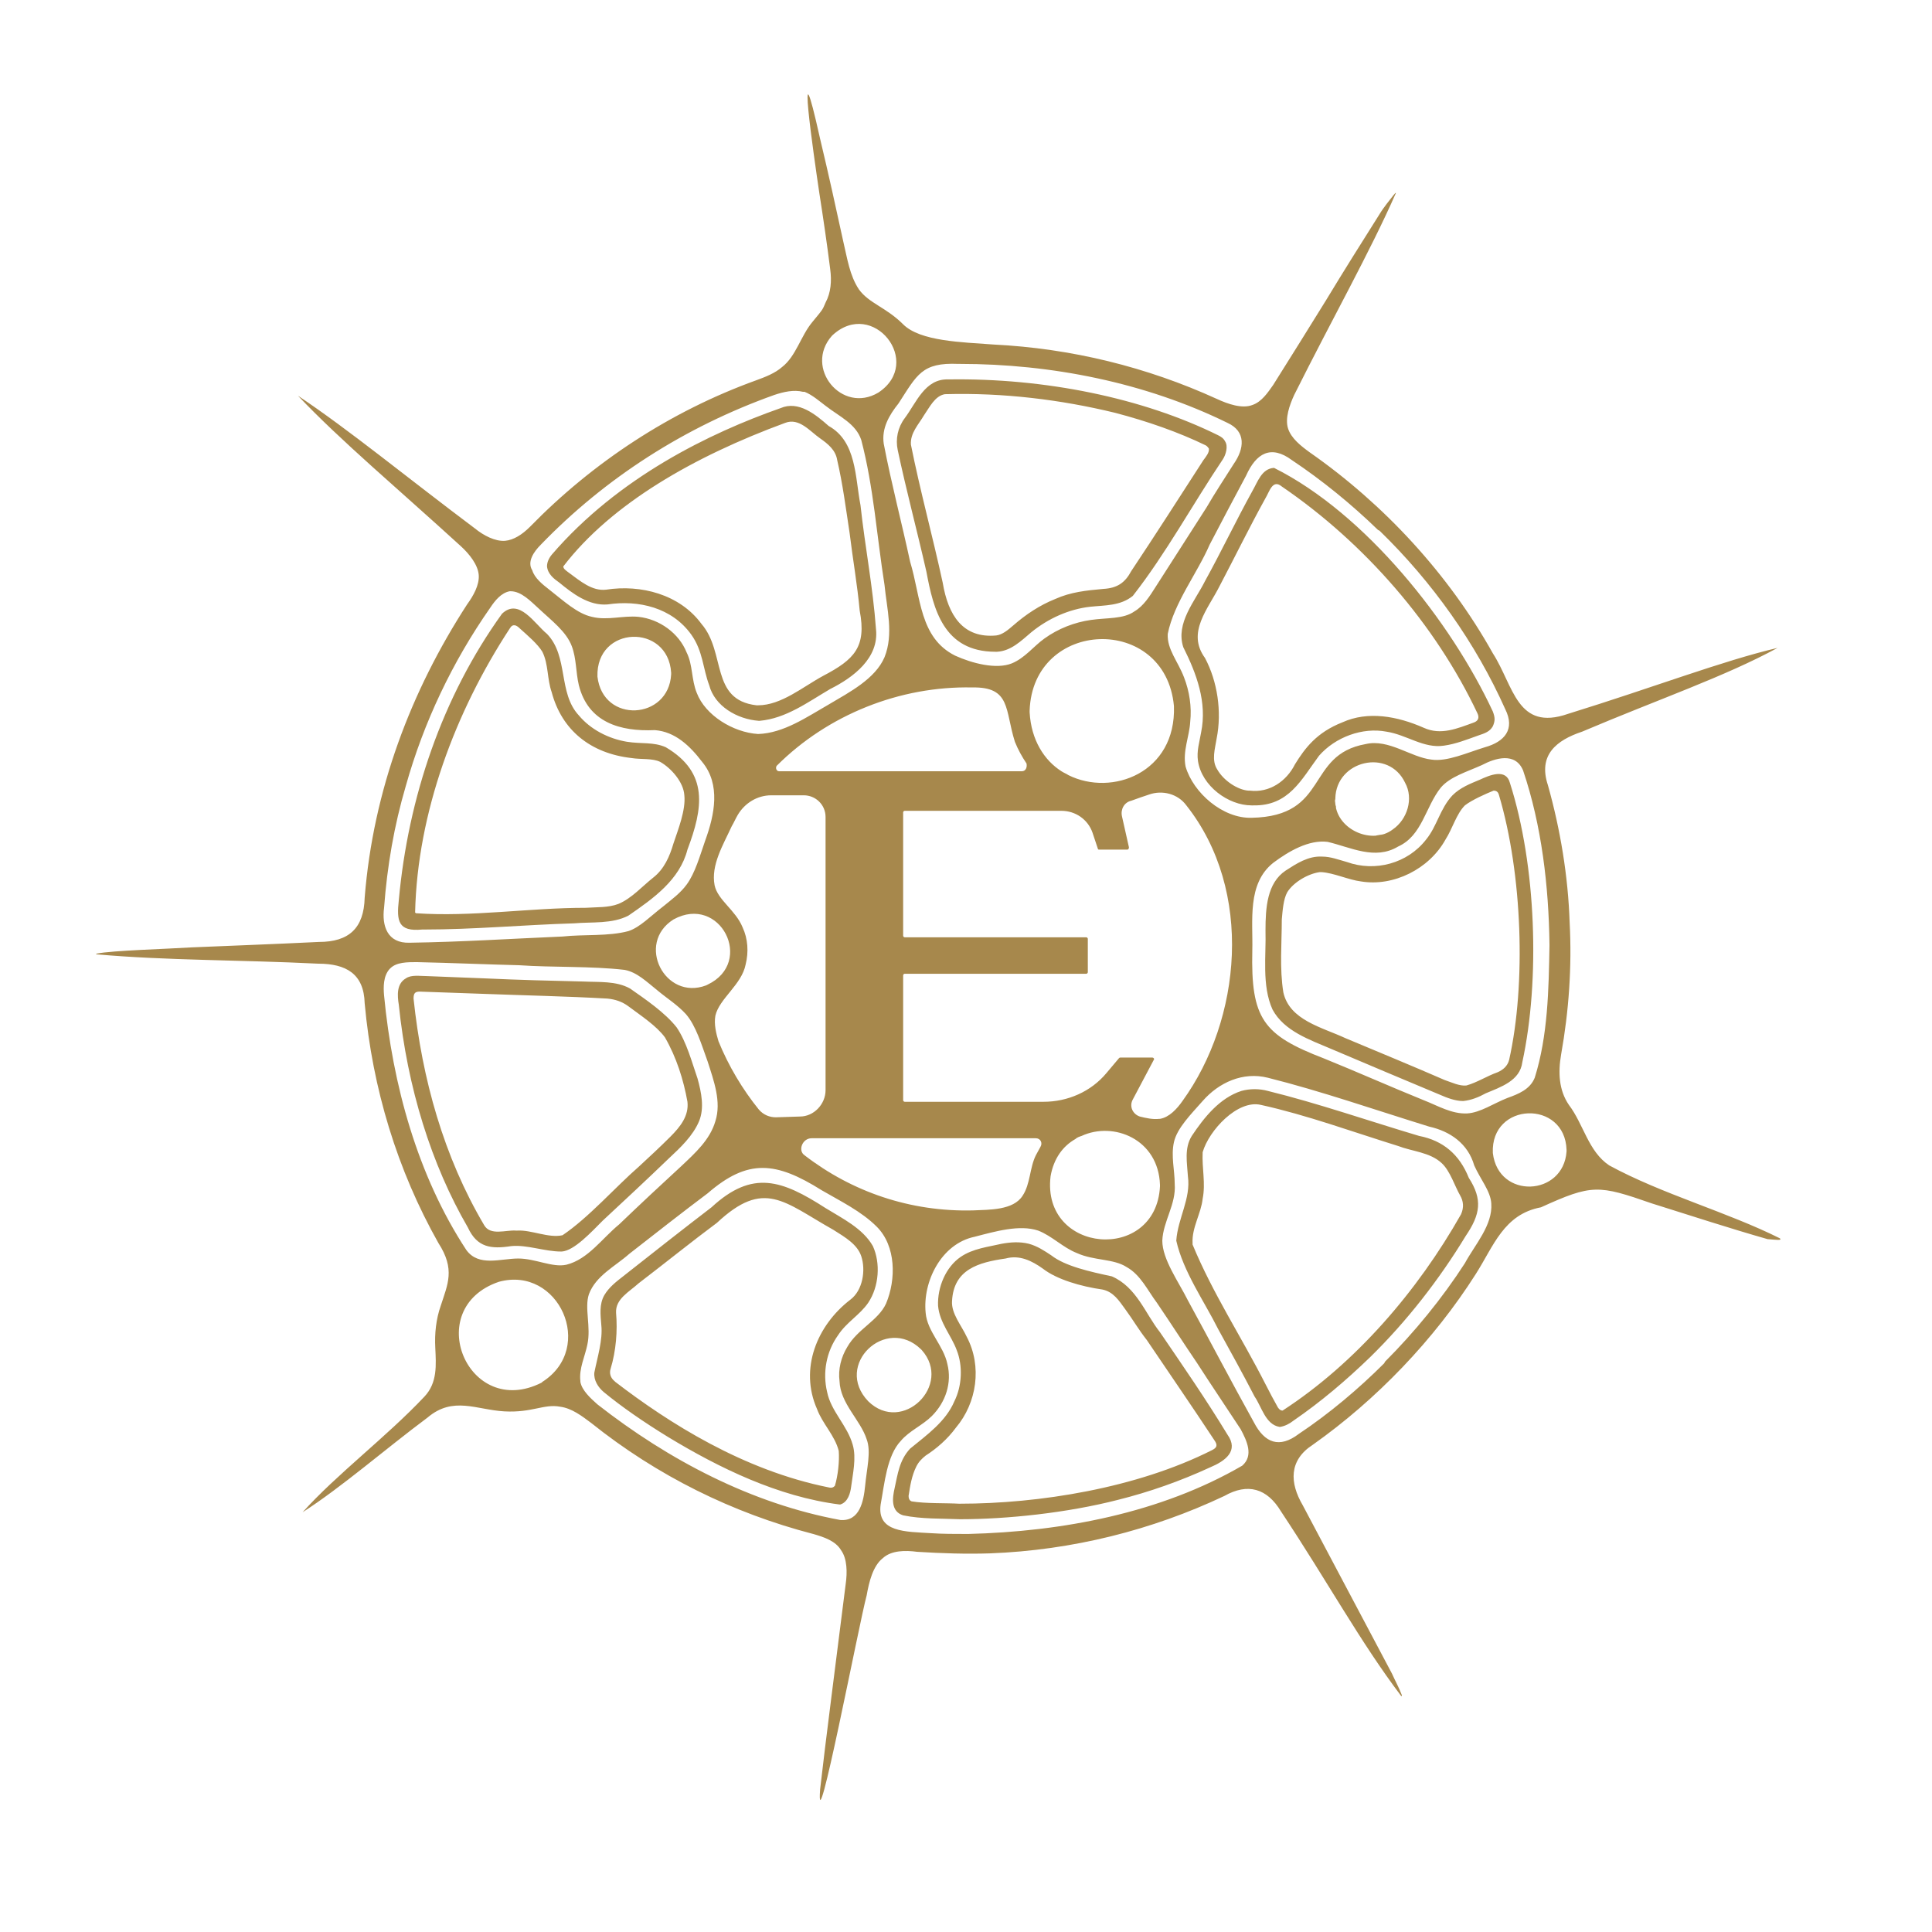 <?xml version="1.0" encoding="utf-8"?>
<svg version="1.1" id="Layer_1" xmlns="http://www.w3.org/2000/svg" xmlns:xlink="http://www.w3.org/1999/xlink" x="0px" y="0px"
	 viewBox="0 0 249 249" enable-background="new 0 0 249 249" xml:space="preserve">
<!-- <circle fill="none;" cx="124.5" cy="124.5" r="124.5"/> -->
<path fill="#a7884c" d="M190.7,100.5c-1.2,0.5-2.5,1-3.5,2c-1.6,1.7-2,4-3.4,5.7c-2.4,3.1-6.6,4.2-10.2,2.9
	c-1.1-0.3-2.1-0.7-3.2-0.7c-1.8-0.1-3.3,0.9-4.7,1.8c-2.4,1.6-2.6,4.8-2.6,7.7c0.1,3.2-0.5,7.1,0.9,10.2c1.5,2.8,4.8,3.9,7.6,5.1
	c4.7,2,9.7,4.1,14,5.9c0.9,0.4,2,0.8,2.9,0.8l0.1,0c1-0.1,2-0.5,2.9-1c1.9-0.8,4.4-1.6,4.7-4c2.3-10.6,1.8-25.4-1.6-36
	C194.1,99,192,99.9,190.7,100.5z M194.5,136.6c-0.2,0.8-0.8,1.3-1.5,1.6c-1.4,0.5-2.6,1.3-4,1.7c-0.9,0.1-1.9-0.4-2.8-0.7
	c-3.9-1.7-8.5-3.6-12.8-5.4c-3-1.4-7.2-2.3-8-5.9c-0.5-3.1-0.2-6.3-0.2-9.4c0.1-1.1,0.2-2.6,0.7-3.5c0.8-1.3,2.7-2.4,4.2-2.6l0.2,0
	c1.6,0.1,3.5,1,5.1,1.2c4.2,0.7,8.8-1.6,10.9-5.4c0.9-1.4,1.4-3.3,2.5-4.4c0.9-0.7,2.7-1.5,3.7-1.9c0.4,0,0.6,0.2,0.7,0.6
	C196.2,112.6,196.7,126.8,194.5,136.6z M229.4,159.6L229.4,159.6c-6.8-3.4-15.2-5.7-22-9.4c-2.7-1.8-3.3-5.3-5.2-7.8
	c-1.3-1.9-1.4-4.2-1-6.5c1-5.6,1.4-11.3,1.1-17c-0.2-6-1.2-12-2.8-17.7c-1.3-3.9,1.1-5.8,4.4-6.9c9.9-4.2,18.4-7.1,25.2-10.8
	c-7.2,1.7-16,5.1-27,8.5c-6.6,2.3-7-3.6-9.7-7.8c-5.7-10.2-14-19.2-23.6-25.9c-1.1-0.8-2.4-1.8-2.8-3.1c-0.4-1.3,0.2-3,0.8-4.3
	c5-10,9.7-18.3,13.1-26c0-0.2-0.4,0.4-1.2,1.4c-0.3,0.4-0.6,0.8-0.9,1.3c-2.4,3.8-4.6,7.3-6.9,11.1c-2.1,3.4-4.6,7.4-6.8,10.9
	c-0.7,1-1.5,2.2-2.7,2.6c-1.3,0.5-3.1-0.1-4.6-0.8c-9-4.1-18.7-6.5-28.8-7c-4-0.3-9.4-0.4-11.6-2.6c-2.2-2.2-4.4-2.7-5.7-4.5
	c-1.2-1.8-1.5-4-2-6.1c-1-4.6-1.9-8.7-3-13.3c-3.2-14.4-0.8,2.3-0.1,7c0.5,3.2,1,6.6,1.4,9.8c0.2,1.5,0.1,3-0.6,4.3
	c-0.4,0.9-0.2,0.7-1.7,2.5s-2.1,4.4-3.9,5.8c-0.9,0.8-2.2,1.3-3.3,1.7c-11.1,4-21.1,10.6-29.2,18.9c-1,1-2.1,1.7-3.2,1.8
	c-1.3,0.1-2.8-0.7-3.9-1.6c-8.8-6.6-16.2-12.7-22.8-17.1c5.5,5.8,12.9,12,21,19.4c1.1,1,2.2,2.4,2.3,3.7c0.1,1.3-0.7,2.7-1.5,3.8
	C53,89,48.1,101.8,47,115.7c-0.1,3.9-2,5.7-5.9,5.7c-6.1,0.3-11.8,0.5-16.4,0.7c-3.1,0.2-10.3,0.4-12.2,0.8c-0.1,0-0.2,0.1,0,0.1
	c9,0.8,18.4,0.7,28.5,1.2c3.6,0,5.9,1.3,6,5.1c1,11,4.2,21.5,9.5,30.9c2.2,3.4,1.2,5.3,0.3,8.1c-0.6,1.7-0.8,3.6-0.7,5.4
	c0.1,2.2,0.3,4.5-1.4,6.3c-4.9,5.2-11.3,10-15.7,14.9c5-3.2,10.6-8.1,16.1-12.2c3.3-2.8,6.3-1,9.9-0.8s5.1-1,7.2-0.6
	c1.5,0.2,2.8,1.2,4,2.1c8.5,6.8,18.2,11.6,28.6,14.3c1.4,0.4,2.9,0.9,3.6,2.1c0.8,1.1,0.8,2.9,0.6,4.3c-1.3,10.4-2.6,20.3-3.3,26.5
	c-0.6,8,5-21.3,6-25c0.3-1.7,0.8-3.8,2.1-4.8c1.1-1,2.9-1,4.4-0.8c3.2,0.2,6.3,0.3,9.4,0.2c10.6-0.4,20.9-3,30.2-7.4
	c3-1.7,5.5-1,7.3,2c6.1,9.2,10.2,16.8,15.5,23.8c0.1,0,0.1-0.1,0-0.3c-0.3-0.8-0.8-1.7-1.2-2.6c-2.9-5.5-6.8-12.8-11.5-21.7
	c-1.7-2.9-1.8-5.8,1.3-7.8c8.2-5.8,15.6-13.5,21-22c2.3-3.6,3.6-7.7,8.4-8.6c6.6-3,7.4-2.9,14.3-0.5c5.1,1.6,10,3.2,14.9,4.6
	C229,159.8,229.7,159.9,229.4,159.6z M196.3,99.3c2.4,7.1,3.3,14.9,3.4,22.4v0.2c-0.1,5.6-0.2,11.6-1.9,17c-0.6,1.5-2.1,2.1-3.5,2.6
	c-1.8,0.7-3.5,1.9-5.2,2c-2,0.1-3.8-1-5.6-1.7c-4.2-1.7-8.7-3.7-12.9-5.4c-7.8-3-9.4-5.1-9.2-13.9c0.1-3.8-0.7-8.6,2.7-11.3
	c2-1.5,4.6-3,7-2.7c3,0.7,6.1,2.4,9.1,0.6c3.1-1.4,3.5-5.1,5.5-7.6c1.2-1.4,3.3-2,5.3-2.9C192.7,97.7,195.3,96.9,196.3,99.3z
	 M172.1,103v-0.1c0.1-4.9,6.9-6.5,9-2c1.1,2,0.3,4.7-1.6,6c-2.6,2-7.1,0.1-7.4-3.3c0,0.2,0,0.3,0.1,0.5c0-0.2-0.1-0.3-0.1-0.5
	C172.1,103.4,172,103.2,172.1,103z M160.6,61.3c1.3-2.9,3.2-4,5.9-2c3.9,2.6,7.7,5.7,11.1,9l0.2,0.1c6.8,6.6,12.4,14.5,16.2,23
	c1.3,2.6-0.1,4.2-2.6,4.9c-2.3,0.7-4.9,1.9-6.9,1.6c-2.7-0.3-5.5-2.7-8.5-2c-7.8,1.4-4.6,9.3-14.7,9.5c-3.7,0.1-7.5-3.2-8.5-6.6
	c-0.4-2,0.5-3.9,0.6-5.8c0.2-1.9-0.1-3.9-0.8-5.7c-0.8-2.1-2.2-3.6-2.1-5.6c0.8-4,3.8-7.8,5.4-11.5C157.4,67.3,159,64.3,160.6,61.3z
	 M104.6,146.7h28.9c0.6,0,0.9,0.6,0.6,1.1c-0.2,0.4-0.4,0.7-0.6,1.1c-0.8,1.6-0.7,3.7-1.7,5.2c-1.2,1.9-4.3,1.8-6.4,1.9
	c-8.1,0.2-15.6-2.4-21.7-7.1C102.8,148.3,103.4,146.7,104.6,146.7z M118.8,174c4,4.5-2.5,10.9-6.9,6.6c-4.5-4.7,2.3-11.1,6.8-6.7
	L118.8,174z M92.2,130.9c0.5-2.2,3.4-4,3.9-6.6c0.4-1.6,0.3-3.3-0.4-4.8c-0.9-2.2-3.2-3.5-3.6-5.4c-0.5-2.6,1.1-5.2,2.2-7.6
	c0.3-0.5,0.5-1,0.8-1.5c0.9-1.5,2.5-2.5,4.3-2.5h4.2c1.5,0,2.8,1.2,2.8,2.8v35.2c0,1.8-1.5,3.4-3.3,3.4l-3.1,0.1
	c-0.8,0-1.6-0.3-2.2-1c-2.1-2.6-3.9-5.6-5.2-8.8C92.3,133.2,92,132,92.2,130.9z M91.2,126.9l-0.2,0.1c-5.3,2-9.1-5.4-4.2-8.5
	C92.8,115.2,97.3,124,91.2,126.9z M137.7,99.9c-0.3-0.2-0.6-0.3-0.9-0.5h0c-2.2-1.4-3.9-4-4.1-7.6v-0.2c0.4-11.9,17.5-12.5,18.6-0.6
	C151.6,99.6,143.3,102.7,137.7,99.9z M131.7,99.4h-31.3c-0.3,0-0.5-0.4-0.3-0.7c6.6-6.6,15.9-10.3,25.2-10.1c5-0.1,4.2,2.9,5.5,7
	c0.4,1,0.9,1.9,1.5,2.8C132.4,98.9,132.2,99.4,131.7,99.4z M135.4,151.6c0.4-2.3,1.6-3.9,3.2-4.8h0c0.2-0.2,0.5-0.3,0.8-0.4
	c4.1-1.9,9.9,0.4,10.1,6.3v0.2C149,162.8,134.2,161.6,135.4,151.6z M144.6,105.2c-0.2-0.9,0.3-1.8,1.2-2c0.8-0.3,1.7-0.6,2.3-0.8
	c1.7-0.6,3.7-0.1,4.8,1.4c8.7,11,7.1,27.6-0.5,38.1c-0.7,1-1.7,2.1-2.9,2.3l-0.1,0c-0.8,0.1-1.7-0.1-2.5-0.3
	c-0.9-0.3-1.4-1.3-0.9-2.2l2.7-5.1c0.1-0.1,0-0.3-0.2-0.3h-4.1c-0.1,0-0.1,0-0.2,0.1l-1.6,1.9c-2,2.4-5,3.7-8.1,3.7h-17.9
	c-0.1,0-0.2-0.1-0.2-0.2v-16.1c0-0.1,0.1-0.2,0.2-0.2h23.4c0.1,0,0.2-0.1,0.2-0.2V121c0-0.1-0.1-0.2-0.2-0.2h-23.4
	c-0.1,0-0.2-0.1-0.2-0.2v-15.9c0-0.1,0.1-0.2,0.2-0.2h20.2c1.8,0,3.4,1.1,4,2.8l0.7,2.1c0,0.1,0.1,0.1,0.2,0.1h3.6
	c0.1,0,0.2-0.1,0.2-0.3L144.6,105.2z M123.5,46.9h0.2c11.8,0,23.9,2.4,34.5,7.6c2.4,1.1,2.2,3.3,0.8,5.3c-1.2,1.9-2.4,3.7-3.5,5.6
	c-2.3,3.6-4.3,6.7-6.6,10.3c-0.7,1.1-1.5,2.4-2.7,3.1c-1.4,1-3.5,0.8-5.6,1.1c-2.1,0.3-4.2,1.1-6,2.4c-1.4,1-2.5,2.5-4.2,3.2
	c-2,0.8-5.1,0-7.3-1c-4.6-2.3-4.4-7.5-5.8-12.1c-1.1-5.1-2.4-10-3.4-15.2c-0.3-2,0.7-3.7,1.9-5.2C118.2,48.3,118.8,46.7,123.5,46.9z
	 M107.2,43.3l0.1-0.1c5.2-4.8,11.8,3.5,5.9,7.4C108.5,53.4,103.6,47.4,107.2,43.3z M69.7,70.2C78,61.6,88.3,55,99.8,50.9
	c1.2-0.4,2.5-0.7,3.7-0.4l0.2,0c1,0.4,1.9,1.2,2.7,1.8c1.8,1.4,3.9,2.3,4.6,4.4c1.6,6.1,2,12.4,3,18.7c0.3,3.1,1.2,6.3,0,9.3
	c-1.2,2.8-4.5,4.5-7.2,6.1c-2.8,1.6-5.8,3.7-9.1,3.8c-3.2-0.2-6.8-2.4-7.9-5.3c-0.7-1.7-0.5-3.6-1.3-5.2c-1-2.5-3.5-4.3-6.2-4.6
	c-2-0.2-4,0.5-6,0c-1.9-0.4-3.7-2.1-5.5-3.5c-0.9-0.7-1.9-1.5-2.2-2.5C67.9,72.4,68.8,71.1,69.7,70.2z M86.5,86.7v0.2
	c-0.3,5.9-8.8,6.4-9.5,0.3C76.8,80.6,86.1,80.3,86.5,86.7z M49.5,117c0.4-5.4,1.3-10.6,2.8-15.7c2.3-8.2,6-16,10.9-23
	c0.6-0.9,1.4-1.9,2.5-2.1l0.1,0c1.4,0,2.6,1.3,3.6,2.2c1.7,1.6,3.6,3,4.3,4.9c0.6,1.6,0.5,3.3,0.9,5c1.2,4.8,5.3,6,9.8,5.8
	c2.6,0.2,4.5,2,6.1,4.1c2.4,2.9,1.6,6.8,0.4,10.1c-0.7,2-1.3,4.2-2.4,5.7c-0.8,1.1-1.9,1.9-3,2.8c-1.7,1.3-3,2.7-4.5,3.2
	c-2.6,0.7-5.7,0.4-8.5,0.7c-7,0.3-13,0.7-19.7,0.8C49.9,121.6,49.2,119.3,49.5,117z M49.5,128.3c-0.1-1.1-0.1-2.5,0.7-3.4l0.1-0.1
	c0.8-0.8,2.2-0.8,3.4-0.8c4.6,0.1,9,0.3,13.2,0.4c4.3,0.3,9.3,0.1,13.6,0.6c1.6,0.3,2.8,1.5,4.3,2.7c1.2,1,2.5,1.8,3.6,3
	c1.3,1.5,2,3.9,2.8,6.1c0.8,2.5,1.8,5.2,1,7.7c-0.7,2.4-2.6,4.1-4.4,5.8c-2.4,2.2-5.5,5.1-8,7.5c-2.2,1.8-4,4.5-6.8,5.2
	c-1.8,0.4-4-0.8-6.2-0.8c-2.3,0-5.1,1.1-6.7-1.1C53.8,151.5,50.6,139.8,49.5,128.3z M69.9,178.1l-0.1,0.1c-9.5,4.8-15.5-9.6-5.5-13
	C72,163.1,76.8,173.7,69.9,178.1z M111.5,191.5c-0.2,2-0.7,4.6-3.2,4.4c-11.4-2.1-22.1-7.7-31.3-14.9c-0.9-0.8-2-1.8-2.2-2.9l0-0.1
	c-0.2-1.6,0.6-3.2,0.9-4.7c0.5-2.3-0.4-4.7,0.2-6.5c0.9-2.4,3.4-3.6,5.2-5.2c3.2-2.5,6.9-5.4,10.1-7.8c5.2-4.5,8.8-4.1,14.7-0.4
	c2.4,1.4,5.1,2.7,7.1,4.7c2.5,2.5,2.5,6.8,1.2,9.9c-1,2.2-3.7,3.3-5,5.6c-0.8,1.3-1.2,2.9-1,4.4c0.1,2.9,2.7,5,3.5,7.5
	C112.3,187.1,111.7,189.3,111.5,191.5z M160.1,188.9c-10.5,6.1-23.2,8.5-35.3,8.8h-0.2c-1.6,0-3.1,0-4.6-0.1c-3.3-0.2-7-0.1-6.5-3.7
	c0.5-2.7,0.8-6.3,2.6-8.2c1.1-1.3,2.8-2,4-3.2c1.8-1.8,2.6-4.3,2-6.7c-0.5-2.4-2.6-4.2-2.8-6.6c-0.4-4,2-8.9,6.3-9.8
	c2.7-0.7,5.8-1.6,8.2-0.8c1.8,0.7,3.2,2.2,5,2.9c2.2,1,4.7,0.7,6.4,1.8c1.8,1,2.7,3,3.9,4.6c1.9,2.8,3.5,5.3,5.2,7.8
	c1.8,2.8,3.7,5.6,5.6,8.5C160.7,185.7,161.6,187.6,160.1,188.9z M188.8,162.8c-2.9,4.5-6.5,8.9-10.3,12.7l-0.1,0.2
	c-3.3,3.3-7.1,6.5-11,9.1c-2.5,1.9-4.4,1.2-5.8-1.5c-3-5.4-5.6-10.4-8.5-15.7c-1.2-2.4-3.3-5.3-3.3-7.7c0.1-2.5,1.8-4.7,1.6-7.3
	c0-1.8-0.5-3.6-0.1-5.4c0.4-1.8,2.2-3.6,3.7-5.3c2.1-2.4,5.2-3.8,8.4-3c6.8,1.7,14,4.2,20.8,6.3c2.7,0.6,5,2.2,5.8,5
	c0.8,1.8,2.1,3.3,2.2,4.9C192.4,157.9,190.1,160.4,188.8,162.8z M201.9,148.4c-0.4,5.8-8.8,6.2-9.5,0.2c-0.3-6.6,9.3-6.9,9.5-0.4
	L201.9,148.4z M178.3,107.5c-0.3,0.1-0.6,0.2-1,0.2C177.7,107.6,178,107.6,178.3,107.5z M152.5,83.4c1.7,3.4,3.1,7.1,2.3,11
	c-0.2,1.2-0.6,2.4-0.4,3.7c0.5,3.2,3.9,5.7,6.9,5.7l0.2,0c4.6,0.1,6.2-3.3,8.5-6.4c2.1-2.4,5.6-3.7,8.7-3.1c2.6,0.4,4.8,2.2,7.4,1.8
	c1.5-0.2,3-0.8,4.4-1.3c0.9-0.3,1.5-0.5,1.9-1.2c0.3-0.7,0.3-1.1,0-1.9C187,80.1,176,66.2,164.2,60.3c-1.6,0.1-2.1,1.8-2.8,3
	c-2.1,3.8-4,7.8-6.1,11.6C154,77.5,151.5,80.3,152.5,83.4z M163.1,64.2c0.5-0.8,0.9-2.5,2.1-1.5c10.7,7.3,19.8,17.8,25.2,29.2
	c0.3,0.6,0.1,1-0.4,1.2c-2.2,0.8-4.3,1.7-6.5,0.7c-3.4-1.5-7.2-2.2-10.5-0.7c-3.3,1.3-4.8,3.3-6.1,5.4c-1.1,2.2-3.3,3.7-5.8,3.4
	l-0.2,0c-1.4-0.1-3.2-1.3-4-2.7c-0.8-1.2-0.3-2.7-0.1-4c0.7-3.5,0.1-7.4-1.5-10.4c-2.4-3.3,0.4-6.3,1.9-9.3
	C159.2,71.7,161,68,163.1,64.2z M182.9,146.4c-6.4-1.9-13-4.2-19.5-5.8c-1.1-0.3-2.3-0.3-3.4,0c-2.8,0.9-4.8,3.4-6.4,5.8
	c-1,1.6-0.6,3.5-0.5,5.2c0.4,2.9-1.3,5.4-1.5,8.3c0.9,4,3.6,7.8,5.4,11.4c1.6,2.9,3.2,5.8,4.7,8.7c0.9,1.3,1.4,3.6,3.2,3.9l0.1,0
	c0.6-0.1,1.2-0.4,1.7-0.8c3.5-2.4,6.8-5.2,9.9-8.2c4.7-4.6,8.9-10,12.3-15.6c1.9-2.8,2.2-4.7,0.4-7.5
	C188.1,148.8,186,147,182.9,146.4z M188.3,156.5c-5.6,9.9-13.6,19.2-23,25.3c-0.2,0-0.4-0.1-0.6-0.4c-0.5-0.9-1.1-2-1.6-3
	c-3.1-6.1-6.8-11.7-9.4-18l0-0.2c-0.1-2,1.1-3.8,1.3-5.7c0.4-2-0.1-3.9,0-6c0.8-2.8,4.5-6.8,7.5-6.1c5.9,1.3,11.9,3.5,17.7,5.3
	c1.8,0.7,4.1,0.8,5.6,2.2c1.1,1,1.7,3,2.4,4.2C188.6,154.8,188.7,155.6,188.3,156.5z M54.4,119.8l0.2,0c6.5,0,12.8-0.6,19.4-0.8
	c2.3-0.2,4.9,0.1,7-1c3.2-2.2,6.6-4.6,7.6-8.5c2-5.3,2.8-9.9-2.8-13.2c-1.6-0.7-3.1-0.4-5-0.7c-2.4-0.4-4.7-1.6-6.2-3.4
	c-2.7-2.9-1.3-7.6-4.1-10.5c-1.6-1.3-3.6-4.7-5.8-2.6C57,89.8,52.6,102.8,51.4,116C51.1,118.7,51.3,120.1,54.4,119.8z M65.7,81
	c0.4-0.7,0.9-0.4,1.3,0c1,0.9,2.3,2,2.9,3c0.8,1.6,0.6,3.5,1.2,5.2c1.3,4.9,5,7.9,10.3,8.5c1.2,0.2,2.7,0,3.7,0.5
	c1.4,0.8,3,2.6,3.1,4.3c0.2,1.9-0.8,4.4-1.4,6.2c-0.5,1.7-1.2,3.3-2.6,4.4c-1.4,1.1-2.8,2.7-4.5,3.4c-1.3,0.5-2.8,0.4-4.2,0.5
	c-7.3,0-14.7,1.2-21.9,0.7l-0.1-0.1C53.8,104.7,58.7,91.7,65.7,81z M65.9,160.6c2-0.2,4.3,0.7,6.4,0.7l0.1,0c1.6-0.1,3.8-2.5,5.3-4
	c2.8-2.6,5.7-5.3,8.5-8c1.5-1.4,3.1-2.9,3.9-4.8c0.7-1.7,0.3-3.7-0.2-5.5c-0.7-2-1.4-4.7-2.7-6.6c-1.5-1.9-4-3.6-6-5
	c-1.8-1-4-0.8-6-0.9c-4.3-0.1-8.3-0.2-12.6-0.4c-2.5-0.1-5.1-0.2-7.6-0.3c-0.9,0-2-0.2-2.7,0.3c-1.2,0.7-1.1,2.2-0.9,3.4
	c1.1,10.7,4.2,20.6,8.9,28.7C61.5,160.8,63.3,161,65.9,160.6z M54.1,127.8c2.9,0.1,5.7,0.2,8.5,0.3c5.3,0.2,10.4,0.3,15.7,0.6
	c1,0.1,1.9,0.4,2.7,1c1.6,1.2,3.6,2.5,4.7,4c1.5,2.6,2.4,5.5,2.9,8.3c0.2,1.8-0.9,3.2-2.2,4.5c-1.3,1.3-2.7,2.6-4,3.8
	c-3.2,2.8-6.5,6.6-9.9,8.9c-1.8,0.4-4-0.7-5.8-0.6l-0.2,0c-1.3-0.1-3.3,0.7-4.1-0.7c-5.2-8.8-8-18.8-9.1-29.2
	C53.3,128,53.5,127.8,54.1,127.8z M72.1,75.1c1.7,1.4,3.8,3,6.2,2.8c4-0.6,8.3,0.4,10.8,3.9c1.5,2.1,1.5,4.4,2.3,6.5
	c0.7,2.7,3.6,4.4,6.4,4.6l0.1,0c3.4-0.3,6.2-2.4,9.1-4.1c3-1.5,6.3-4,5.9-7.7c-0.4-5.5-1.4-10.5-2-16c-0.7-3.6-0.5-8.2-4.1-10.2
	c-1.7-1.5-3.9-3.3-6.2-2.3c-9.1,3.2-20.9,8.9-29.5,18.9c-0.4,0.5-0.6,1-0.6,1.5C70.6,74,71.4,74.6,72.1,75.1z M101.2,54.5
	c1.8-0.7,3.2,1.1,4.5,2c1,0.7,2,1.5,2.2,2.8c0.7,3,1.1,6.1,1.6,9.4c0.4,3.3,1,6.7,1.3,10c0.9,4.7-0.7,6.3-4.7,8.4
	c-2.6,1.4-5.4,3.8-8.4,3.8l-0.2,0c-6-0.7-3.9-6.8-7.1-10.5c-2.8-3.8-7.8-5.1-12.3-4.4c-1.8,0.2-3.3-1.1-4.8-2.2
	c-0.4-0.3-0.7-0.5-0.7-0.8C78.8,64.9,89.5,58.8,101.2,54.5z M149.5,171.7c-1.9-2.4-3-5.8-6.2-7.2c-2.8-0.6-6-1.3-7.8-2.7
	c-0.9-0.6-1.8-1.2-2.9-1.5c-1.2-0.3-2.4-0.2-3.5,0c-1.7,0.4-3.7,0.6-5.3,1.7c-1.9,1.3-3,3.9-2.9,6.3c0.2,2.2,1.7,3.8,2.4,5.7
	c0.8,2,0.7,4.6-0.3,6.6c-1.1,2.6-3.5,4.3-5.7,6.1c-1.4,1.5-1.6,3.3-2,5.1c-0.3,1.3-0.5,3,1.1,3.5c2.4,0.5,5.1,0.4,7.3,0.5l0.1,0
	c5.9,0,13.7-0.8,20.3-2.5c4-1,8-2.4,11.9-4.2c1.9-0.8,3.7-2.1,2.2-4.2C155.4,180.3,152.5,176.1,149.5,171.7z M156.2,186.9
	c-9.7,4.9-22.3,6.9-32.5,6.9l-0.1,0c-1.7-0.1-4.3,0-6.1-0.3c-0.3-0.1-0.4-0.4-0.4-0.7c0.2-1.3,0.4-2.6,1-3.8c0.3-0.6,0.7-1,1.2-1.4
	c1.4-0.9,2.8-2.1,3.9-3.6c2.7-3.2,3.4-7.9,1.4-11.7c-0.7-1.5-2-3-1.9-4.6c0.2-4.1,3.4-5,6.9-5.5c1.8-0.5,3.4,0.3,4.8,1.3
	c1.8,1.4,4.9,2.3,7.7,2.7c1.4,0.3,2.1,1.4,2.9,2.5c1.1,1.5,1.7,2.6,2.8,4c2.9,4.3,5.8,8.5,8.7,12.9
	C157,186.3,156.8,186.6,156.2,186.9z M106.6,179.4c-0.6-2.5-0.1-5.2,1.4-7.3c1.1-1.7,2.8-2.6,3.9-4.2c1.4-2.1,1.6-5.1,0.6-7.3
	c-1.3-2.3-4-3.6-6.1-4.9c-5.6-3.6-9.4-5-14.7-0.1c-3.4,2.6-7.6,5.9-11.4,8.9c-0.9,0.7-1.8,1.4-2.4,2.4c-0.7,1.2-0.5,2.6-0.4,3.9
	c0.2,1.9-0.5,4.1-0.9,6.1c-0.1,1,0.5,1.9,1.2,2.5c2.3,1.9,5.2,3.9,8.3,5.8c6.6,4,14.2,7.7,22.1,8.7l0.1,0c1-0.3,1.3-1.5,1.4-2.3
	c0.2-1.6,0.7-3.7,0.2-5.4C109.2,183.7,107.1,181.9,106.6,179.4z M107.6,191.5c-0.2,0.2-0.4,0.3-0.8,0.2c-11-2.2-20.6-8.3-27.5-13.6
	l-0.1-0.1c-0.5-0.4-0.7-1-0.5-1.6c0.7-2.3,0.9-4.9,0.7-7.2c-0.1-1.8,1.7-2.7,2.9-3.8c3.4-2.6,7-5.5,10.1-7.8c6.1-5.7,8.6-2.7,15,0.9
	c1.6,1,3.1,1.9,3.6,3.4c0.6,1.8,0.2,4.4-1.4,5.6c-4.3,3.3-6.6,8.9-4.3,14.1c0.7,1.9,2.3,3.4,2.8,5.4
	C108.2,188.3,108,190.2,107.6,191.5z M119.4,73.7c0.9,4.8,2.2,10.3,8.9,10.3l0.2,0c1.8-0.1,3.1-1.4,4.4-2.5c2.2-1.8,4.9-3,7.6-3.3
	c1.9-0.2,3.9-0.1,5.5-1.4c4.3-5.5,7.7-11.8,11.6-17.6c0.4-0.6,0.7-1.7,0.3-2.3c-0.2-0.4-0.5-0.6-0.9-0.8c-9.7-4.8-22.3-7.4-34.8-7.2
	c-3-0.1-4.1,3-5.6,5c-0.9,1.2-1.2,2.7-0.9,4.1C116.8,63.2,118.2,68.4,119.4,73.7z M119.1,53.5c0.7-1,1.4-2.5,2.7-2.7l0.1,0
	c7.4-0.2,14.8,0.7,21.8,2.4c4.2,1.1,8.2,2.5,11.7,4.2c0.2,0.1,0.3,0.3,0.4,0.4c0.1,0.5-0.4,1.1-0.7,1.5c-3.1,4.8-6.1,9.5-9.3,14.3
	c-0.8,1.5-1.8,2.2-3.6,2.3c-2.2,0.2-4.2,0.4-6.2,1.3c-2,0.8-3.8,2-5.4,3.4c-0.7,0.6-1.4,1.2-2.2,1.3c-4.3,0.4-6.2-2.6-6.9-6.8
	c-1.3-6-2.9-11.8-4.1-17.8C117.3,55.8,118.4,54.7,119.1,53.5z"/>
</svg>
